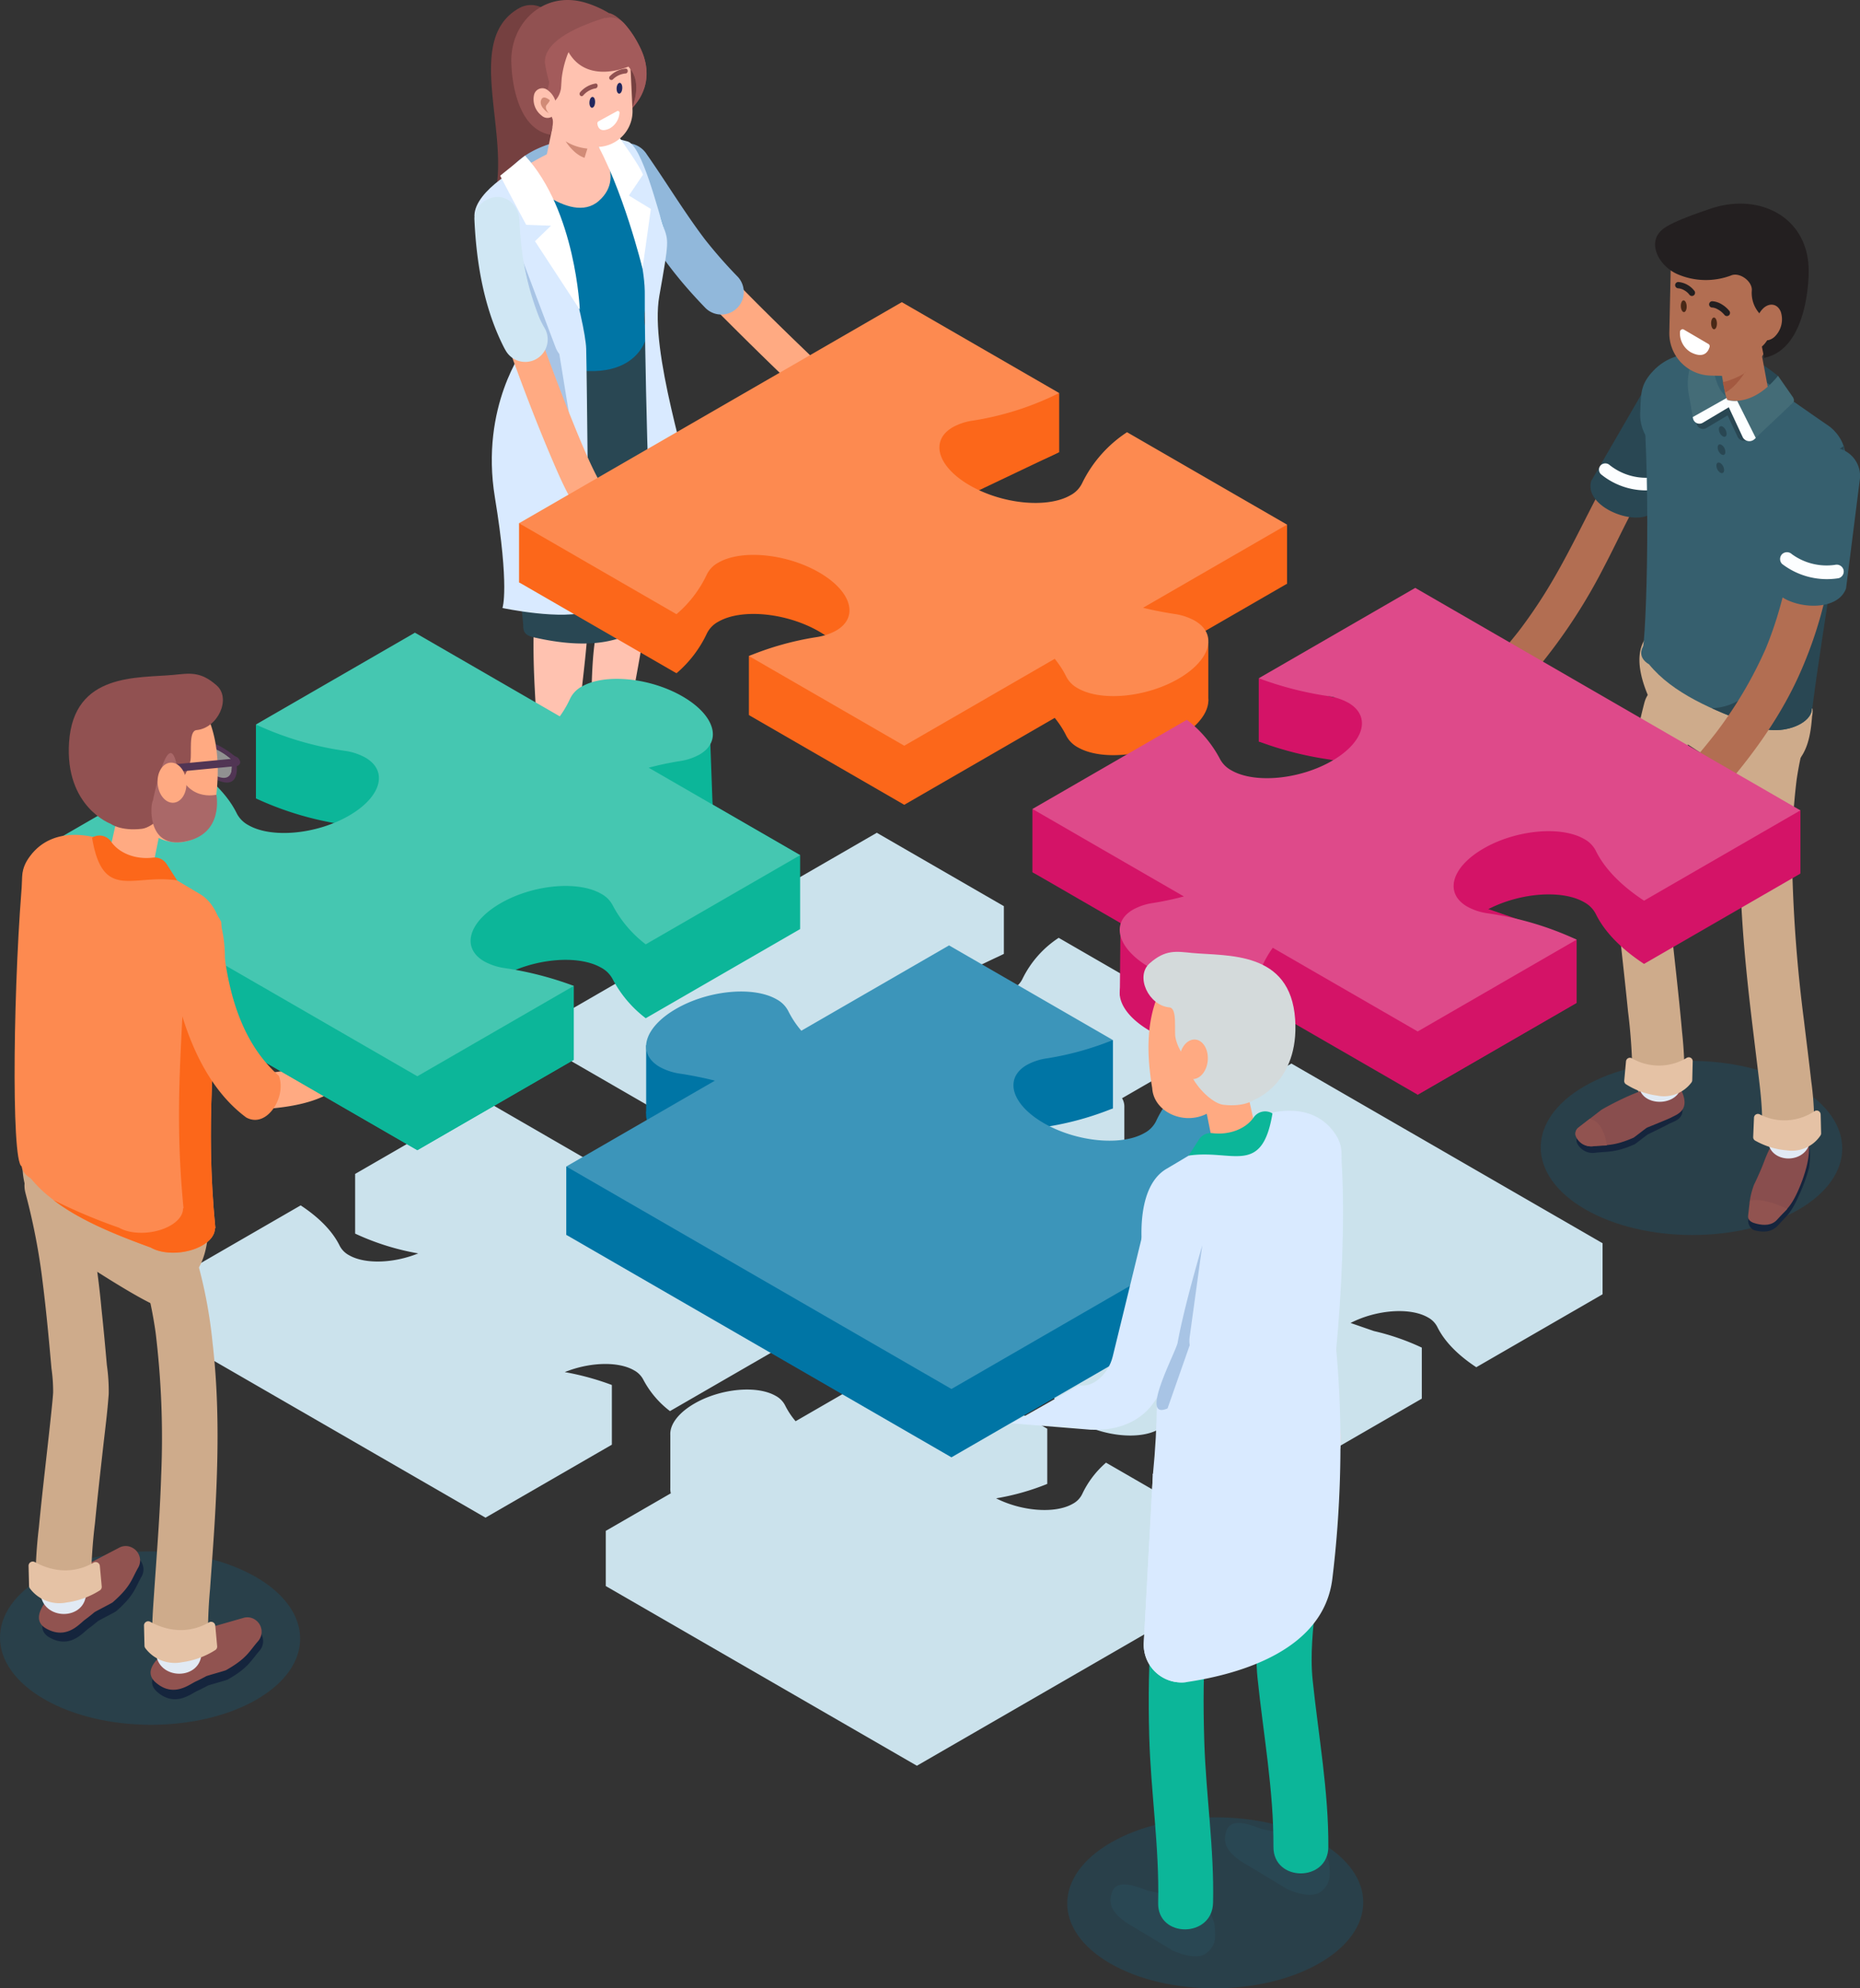 <?xml version="1.0" encoding="UTF-8"?> <svg xmlns="http://www.w3.org/2000/svg" xmlns:xlink="http://www.w3.org/1999/xlink" width="404.205" height="431.927" viewBox="0 0 404.205 431.927"><rect x="0" y="0" width="404.205" height="431.927" fill="#333333" stroke="none"/><defs><clipPath id="clip-path"><rect id="Rectangle_3998" data-name="Rectangle 3998" width="404.205" height="431.927" fill="none"></rect></clipPath><clipPath id="clip-path-2"><rect id="Rectangle_3991" data-name="Rectangle 3991" width="65.525" height="37.83" fill="none"></rect></clipPath><clipPath id="clip-path-3"><rect id="Rectangle_3992" data-name="Rectangle 3992" width="45.066" height="26.048" fill="none"></rect></clipPath><clipPath id="clip-path-4"><rect id="Rectangle_3993" data-name="Rectangle 3993" width="65.231" height="37.661" fill="none"></rect></clipPath><clipPath id="clip-path-5"><rect id="Rectangle_3994" data-name="Rectangle 3994" width="8.402" height="8.492" fill="none"></rect></clipPath><clipPath id="clip-path-6"><rect id="Rectangle_3995" data-name="Rectangle 3995" width="8.19" height="7.928" fill="none"></rect></clipPath><clipPath id="clip-path-7"><rect id="Rectangle_3996" data-name="Rectangle 3996" width="64.329" height="37.14" fill="none"></rect></clipPath></defs><g id="Group_19696" data-name="Group 19696" clip-path="url(#clip-path)"><g id="Group_19695" data-name="Group 19695"><g id="Group_19746" data-name="Group 19746"><g id="Group_19675" data-name="Group 19675" transform="translate(37.899 180.904)"><g id="Group_19674" data-name="Group 19674"><g id="Group_19747" data-name="Group 19747"><path id="Path_20747" data-name="Path 20747" d="M161.421,480.225a58.093,58.093,0,0,0-10.226-2.8c5.286-2.15,11.551-2.4,15.034-.392a4.855,4.855,0,0,1,2.021,2.025,20.734,20.734,0,0,0,5.8,6.841l27.095-15.644V457.291l-15.368-8.872-.389-10.6c1.357-2.459-.435-5.806-4.887-8.377-5.705-3.294-13.618-4.066-17.675-1.724a4.713,4.713,0,0,0-2.032,2.088,18.306,18.306,0,0,1-1.826,3.14l-25.429-14.682-27.907,16.112v12.964a54.274,54.274,0,0,0,13.709,4.3c-5.287,2.15-11.552,2.4-15.036.393A4.858,4.858,0,0,1,102.282,450c-1.592-3.268-4.608-6.24-8.487-8.793l-27.44,15.843v12.964l67.606,39.032,27.462-15.855Z" transform="translate(-66.354 -360.268)" fill="#cbe2ec"></path><path id="Path_20748" data-name="Path 20748" d="M334.005,545.133a4.709,4.709,0,0,1-2.032,2.088c-3.822,2.206-11.067,1.647-16.664-1.181a52.707,52.707,0,0,0,11.113-3.134V530.917l-28.756-16.6-25.93,14.971a16.926,16.926,0,0,1-2.3-3.478,4.859,4.859,0,0,0-2.021-2.025c-4.082-2.356-11.986-1.613-17.656,1.66-3.32,1.917-5.135,4.277-5.251,6.376a3.934,3.934,0,0,0,0,.45v11.539a3.666,3.666,0,0,0,.112,1.136l-14.135,8.16v11.989l67.606,39.033,67.184-38.789V553.347l-26.081-15.058a20.611,20.611,0,0,0-5.188,6.844" transform="translate(-136.738 -401.46)" fill="#cbe2ec"></path><path id="Path_20749" data-name="Path 20749" d="M373.258,366.859,345.8,382.714v11.093a59.446,59.446,0,0,0,12.094,3.117c.32.049.63.11.933.179-.06.036-.118.073-.18.108-5.669,3.273-13.574,4.016-17.655,1.66a4.86,4.86,0,0,1-2.022-2.025,19.3,19.3,0,0,0-4.475-5.7,6.7,6.7,0,0,0,2.457-4.4c0-.088,0-.175,0-.262v-10.1h0a3.582,3.582,0,0,0-.493-1.991l14.307-8.26V355.76l-28.082-16.213a22.385,22.385,0,0,0-7.892,8.963,4.7,4.7,0,0,1-2.032,2.088c-3.679,2.124-10.527,1.679-16.026-.879l12.15-5.784c.643-.29,1.274-.588,1.889-.9V332.671l-27.614-15.943-67.184,38.789v10.366l27.634,15.954a20.7,20.7,0,0,0,5.323-6.963,4.71,4.71,0,0,1,2.032-2.088c4.056-2.342,11.969-1.57,17.674,1.724q.543.314,1.033.642a12.541,12.541,0,0,1-1.542.351,52.7,52.7,0,0,0-11.813,3.3v10.365l27.265,15.742,26.411-15.248a16.566,16.566,0,0,1,2.029,3.137,4.861,4.861,0,0,0,2.022,2.025c2.126,1.227,5.293,1.607,8.639,1.232l-16.6,9.585v11.093l15.456,8.923,0,.2a3.8,3.8,0,0,0-.018,1.956l-.086,9.61c-.322,2.274,1.54,4.994,5.295,7.162,5.7,3.294,13.618,4.066,17.674,1.724a4.707,4.707,0,0,0,2.032-2.088,18.307,18.307,0,0,1,1.827-3.139l25.429,14.681,27.907-16.112V428.568a51.534,51.534,0,0,0-10.412-3.6l-5.07-1.753c5.587-2.879,12.927-3.448,16.809-1.206a4.855,4.855,0,0,1,2.022,2.025c1.592,3.268,4.608,6.239,8.487,8.793l27.442-15.844V405.891Zm-14.844,19.072c.252.049.5.1.74.163l-.03.018Z" transform="translate(-130.515 -316.728)" fill="#cbe2ec"></path></g></g></g><path id="Path_20750" data-name="Path 20750" d="M94.068,404.655c4.549-.295,9.268-.713,13.563-2.345a32.755,32.755,0,0,0,11.257-7.45,90.793,90.793,0,0,0,6.13-6.764,4.167,4.167,0,0,0,1.14-2.752,3.96,3.96,0,0,0-1.14-2.752c-1.44-1.322-4.108-1.667-5.5,0-1.711,2.044-3.458,4.063-5.328,5.964-.785.8-1.592,1.576-2.433,2.317q-.535.471-1.087.922c-.253.206-1.024.768.089-.057-.212.157-.42.318-.634.472a24.923,24.923,0,0,1-2.3,1.483q-.577.328-1.172.623-.263.129-.529.253c-.111.051-.223.1-.334.151-.668.306.785-.319.39-.162a29.439,29.439,0,0,1-5.382,1.56q-.829.158-1.665.282l-.346.05c-.714.107,1.057-.133.331-.044-.3.037-.6.075-.905.109-1.378.155-2.76.264-4.144.354a3.963,3.963,0,0,0-3.892,3.892c.089,2,1.716,4.033,3.892,3.892" transform="translate(-38.669 -163.587)" fill="#ffaa82"></path><path id="Path_20751" data-name="Path 20751" d="M633.543,265.065h0c1.036,1.173-3.415-4.529-2.083-3.717,2.774,1.692,18.349,12.373,21.59,12.428,3.915.065,1.633-3.754,4.547-6.394,2.765-2.5,3.416-6.573,3.686-10.313a4.98,4.98,0,0,0-2.523-5.495c-6.919-5.286-20.529-18.37-30.2-14.186-11.169,4.834.022,22.066,4.979,27.676" transform="translate(-267.495 -101.452)" fill="#ceab8b"></path><g id="Group_19678" data-name="Group 19678" transform="translate(334.821 230.452)" opacity="0.2"><g id="Group_19677" data-name="Group 19677"><g id="Group_19676" data-name="Group 19676" clip-path="url(#clip-path-2)"><path id="Path_20752" data-name="Path 20752" d="M642.209,435.809c-12.754,7.363-33.5,7.326-46.332-.084s-12.9-19.386-.145-26.75,33.5-7.326,46.332.084,12.9,19.386.145,26.75" transform="translate(-586.208 -403.477)" fill="#0075a5"></path></g></g></g><path id="Path_20753" data-name="Path 20753" d="M676.208,444.415a35.87,35.87,0,0,0,2.146-5.9,21.267,21.267,0,0,0,.232-2.9c-.084-1.415.135-2.258-3.036-4.215-5.186-3.2-10.07,14.329-10.07,14.329l-.344,4.263A2.28,2.28,0,0,0,666.28,452l.376.123c2.519.616,4-.009,5.069-1.221,1.836-2.08,2.639-2.326,4.484-6.487" transform="translate(-285.227 -184.83)" fill="#15253d"></path><path id="Path_20754" data-name="Path 20754" d="M676.364,442.63c.11-.254,4.872-10.742.239-12.616-4.082-1.65-6.138,2.393-7.794,6.7-.488,1.27-1.67,3.992-2.146,4.89a17.518,17.518,0,0,0-.912,3.534l.009,3.366c-.108.745.878.087,1.561.513l.582-2.985c1.322.822,2.411,4.553,3.517,3.314,1.9-2.125,3.1-2.458,4.945-6.714" transform="translate(-285.498 -184.243)" fill="#894e4e"></path><path id="Path_20755" data-name="Path 20755" d="M673.607,458.347c-.519.531-1.628,1.674-2.217,2.334-1.106,1.238-2.764,1.284-4.44.872-.819-.2-1.984-.587-1.84-1.8l.361-3.145c1.21-.6,4.758.021,8.136,1.74" transform="translate(-285.218 -195.714)" fill="#915350"></path><path id="Path_20756" data-name="Path 20756" d="M666.03,268.451a83.016,83.016,0,0,0-3.552,19.317,161.074,161.074,0,0,0-.255,20.092c.283,6.622.849,13.229,1.551,19.818.6,5.624,1.31,11.236,1.985,16.852.458,3.811.993,7.656,1.072,11.5.006.312.008.625,0,.937a5.662,5.662,0,1,0,11.324,0,68.986,68.986,0,0,0-.646-8.767c-.493-4.408-1.063-8.807-1.586-13.212a316.554,316.554,0,0,1-2.554-33.434,131.822,131.822,0,0,1,1.009-19.139l-.2,1.505a69.173,69.173,0,0,1,2.771-12.459A5.705,5.705,0,0,0,673,264.5a5.793,5.793,0,0,0-6.965,3.955" transform="translate(-283.902 -113.355)" fill="#ceab8b"></path><path id="Path_20757" data-name="Path 20757" d="M621.151,263.982a152,152,0,0,0-4.14,23.065c-.449,3.762-.822,7.531-1.169,11.3q-.249,2.7-.484,5.409c-.094,1.07-.272,2.163-.267,3.238.006,1.118.152,2.245.262,3.355.19,1.943.4,3.883.613,5.823.544,4.995,1.1,9.988,1.6,14.988a124.362,124.362,0,0,1,.954,13.722,5.662,5.662,0,0,0,11.325,0,93.647,93.647,0,0,0-.547-9.4c-.375-4.237-.824-8.469-1.282-12.7-.405-3.742-.83-7.483-1.214-11.229-.123-1.2-.247-2.4-.333-3.607a21.772,21.772,0,0,1,.157-3.505c.623-7.05,1.245-14.1,2.184-21.121l-.2,1.506a130.777,130.777,0,0,1,3.466-17.839,5.663,5.663,0,1,0-10.919-3.011" transform="translate(-263.773 -111.442)" fill="#ceab8b"></path><path id="Path_20758" data-name="Path 20758" d="M672.523,425.963c2.429,2.064,7.4,1.707,9.234-.973.05,1.463.075,2.925.059,4.386-.064,5.952-9.327,6.1-9.263.123.013-1.178,0-2.357-.03-3.536" transform="translate(-288.402 -182.251)" fill="#e1eaf4"></path><path id="Path_20759" data-name="Path 20759" d="M681.711,423.2l.1,4.1a.842.842,0,0,1-.14.493,7.48,7.48,0,0,1-7.332,3.228,16.748,16.748,0,0,1-6.9-2.143.852.852,0,0,1-.391-.758l.175-4.191a.856.856,0,0,1,1.245-.732,11.7,11.7,0,0,0,11.92-.7.86.86,0,0,1,1.316.7" transform="translate(-286.056 -181.128)" fill="#e5c2a5"></path><path id="Path_20760" data-name="Path 20760" d="M612.414,426.867c.253-.11,2.739-2.1,2.975-2.206.362-.158,3.912-1.915,4.474-2.224,1.184-.649,4.072-1.077,2.6-4.887-2.149-5.576-16.982,3.234-16.982,3.234l-4.965,3.841a1.672,1.672,0,0,0-.585,1.909,3.753,3.753,0,0,0,3.9,2.156c2.849-.339,4.341.018,8.581-1.824" transform="translate(-257.233 -178.267)" fill="#15253d"></path><path id="Path_20761" data-name="Path 20761" d="M612,424.142c.252-.11,2.739-2.1,2.975-2.206.362-.158,4.662-1.875,5.224-2.183,1.184-.65,3.983-1.444,2.514-5.255-2.149-5.576-17.644,3.562-17.644,3.562L600.1,421.9a1.672,1.672,0,0,0-.585,1.909,3.753,3.753,0,0,0,3.9,2.156c2.849-.339,4.341.018,8.581-1.824" transform="translate(-257.053 -176.978)" fill="#894e4e"></path><path id="Path_20762" data-name="Path 20762" d="M606.261,431.3c-.746.058-2.13.079-3.015.184a3.537,3.537,0,0,1-3.731-2.171,1.672,1.672,0,0,1,.584-1.909l2.423-1.875c1.978.443,3.224,2.507,3.738,5.771" transform="translate(-257.053 -182.483)" fill="#915350"></path><path id="Path_20763" data-name="Path 20763" d="M623.577,406.029c2.4,1.862,7.377,1.6,9.246-.755.03,1.3.036,2.6,0,3.9-.143,5.286-9.407,5.3-9.263,0,.029-1.046.031-2.093.017-3.141" transform="translate(-267.404 -173.796)" fill="#e1eaf4"></path><path id="Path_20764" data-name="Path 20764" d="M632.857,402.991l-.1,4.1a.842.842,0,0,1-.164.485,7.48,7.48,0,0,1-7.483,2.861,16.743,16.743,0,0,1-6.78-2.482.851.851,0,0,1-.352-.776l.383-4.176a.855.855,0,0,1,1.279-.669,11.707,11.707,0,0,0,11.94-.111.86.86,0,0,1,1.28.767" transform="translate(-265.008 -172.442)" fill="#e5c2a5"></path><path id="Path_20765" data-name="Path 20765" d="M649.216,260.65c-9.185-3.35-17.934-7.018-23.075-13.322-2.525-1.458-2.205-4.027.71-5.711s7.366-1.868,9.891-.41l23.075,13.322c2.525,1.458,2.205,4.027-.71,5.711s-7.366,1.868-9.891.41" transform="translate(-267.781 -103.016)" fill="#365f6e"></path><path id="Path_20766" data-name="Path 20766" d="M604.671,155.893c-6.157,4-10.08,10.407-13.444,16.762-4.115,7.774-7.8,15.758-12.5,23.209q-2.308,3.657-4.9,7.126c-.227.3-.463.6-.688.906-.016.021.544-.7.262-.34-.132.167-.262.336-.394.5q-.721.912-1.462,1.807-1.525,1.838-3.143,3.6a4.162,4.162,0,0,0,5.885,5.885A120.1,120.1,0,0,0,591.736,189.9c3.628-6.88,6.723-14.164,11.134-20.6q.405-.591.829-1.169c.138-.188.295-.369.422-.564.074-.113-.675.862-.414.536.08-.1.159-.2.239-.3.549-.688,1.125-1.354,1.732-1.992a24.26,24.26,0,0,1,1.854-1.757c.164-.14.332-.276.5-.412.583-.473-.922.691-.218.17q.517-.382,1.057-.731a4.162,4.162,0,0,0-4.2-7.187" transform="translate(-243.24 -66.602)" fill="#b26e52"></path><path id="Path_20767" data-name="Path 20767" d="M616.406,146.892l-11.091,19.136c-1.889,6.179,11.856,10.848,13.862,5.939l9.058-19.3a6.6,6.6,0,0,0-11.829-5.777" transform="translate(-259.505 -61.581)" fill="#294753"></path><path id="Path_20768" data-name="Path 20768" d="M608.771,178.575a15.5,15.5,0,0,0,11.15,3.48,1.415,1.415,0,0,0,1.377-1.377,1.387,1.387,0,0,0-1.377-1.377,12.737,12.737,0,0,1-9.2-2.673,1.418,1.418,0,0,0-1.947,0,1.387,1.387,0,0,0,0,1.947" transform="translate(-260.891 -75.578)" fill="#fcfeff"></path><path id="Path_20769" data-name="Path 20769" d="M624.462,205.987c.979,1.271,2.227-34.362.29-56.907l37.177,17.689c-.187,16.989-2.333,30.4-.3,51.1Z" transform="translate(-267.792 -63.931)" fill="#365f6e"></path><path id="Path_20770" data-name="Path 20770" d="M663.873,147.776l-19.359-6.231,3.522-9.484c5.94.3,9.984,2.477,14.746,6.211Z" transform="translate(-276.391 -56.632)" fill="#294753"></path><path id="Path_20771" data-name="Path 20771" d="M626.625,138.533c-2.546,2.855-2.4,4.737-2.568,8.862a9.218,9.218,0,0,0,6.123,9.058l26.259,9.351c8.737,3.111,16.188-7.585,9.912-14.412a8.787,8.787,0,0,0-1.51-1.31c-4.038-2.759-10.293-7.16-15.2-10.633-7.215-5.1-17.13-7.509-23.012-.914" transform="translate(-267.615 -57.686)" fill="#365f6e"></path><path id="Path_20772" data-name="Path 20772" d="M654.368,151.65a5.743,5.743,0,0,0,2.664.4l4.027,8.04-.252.238a1.633,1.633,0,0,1-2.55-.338Z" transform="translate(-280.616 -65.033)" fill="#294753"></path><path id="Path_20773" data-name="Path 20773" d="M655.16,154.183a4.956,4.956,0,0,1-2.212-.963l-7.518,4.229.055.3a1.42,1.42,0,0,0,2.09.957Z" transform="translate(-276.784 -65.706)" fill="#294753"></path><path id="Path_20774" data-name="Path 20774" d="M655.673,163.809c-.038.553-.444.749-.907.438a1.928,1.928,0,0,1-.77-1.566c.038-.553.444-.749.908-.438a1.928,1.928,0,0,1,.769,1.566" transform="translate(-280.456 -69.512)" fill="#294753"></path><path id="Path_20775" data-name="Path 20775" d="M655.2,170.722c-.038.553-.444.749-.908.438a1.93,1.93,0,0,1-.769-1.566c.038-.553.444-.749.908-.438a1.929,1.929,0,0,1,.769,1.566" transform="translate(-280.252 -72.477)" fill="#294753"></path><path id="Path_20776" data-name="Path 20776" d="M654.723,177.634c-.038.553-.444.749-.908.438a1.929,1.929,0,0,1-.769-1.566c.038-.553.444-.749.908-.438a1.929,1.929,0,0,1,.769,1.566" transform="translate(-280.048 -75.441)" fill="#294753"></path><path id="Path_20777" data-name="Path 20777" d="M652.854,145.7s-4.849-.352-5.176-8.855l-3.2-.673c-.47.323-1.386.021-2.015,2.814a12.871,12.871,0,0,0-.078,5.063l.868,4.893a1.639,1.639,0,0,0,2.434,1.1Z" transform="translate(-275.387 -58.393)" fill="#446c77"></path><path id="Path_20778" data-name="Path 20778" d="M653.788,152.179a4.957,4.957,0,0,1-2.212-.963l-7.518,4.229.055.3a1.42,1.42,0,0,0,2.09.957Z" transform="translate(-276.195 -64.847)" fill="#fcfeff"></path><path id="Path_20779" data-name="Path 20779" d="M654.1,137.31l-3.189-17.056,10.272,4.047,2.59,13.927c.6,2.282-7.121,7.856-9.674-.918" transform="translate(-279.133 -51.569)" fill="#b26e52"></path><path id="Path_20780" data-name="Path 20780" d="M647.372,116.657l-3.272-.071a9.194,9.194,0,0,1-8.964-9.364L635.5,90.58a9.193,9.193,0,0,1,9.364-8.963l3.272.071a9.193,9.193,0,0,1,8.963,9.364l-.363,16.642a9.193,9.193,0,0,1-9.364,8.963" transform="translate(-272.368 -34.999)" fill="#b26e52"></path><path id="Path_20781" data-name="Path 20781" d="M646.27,93.037A15.538,15.538,0,0,1,634.5,92.73c-4.024-1.813-6.584-6.829-3.192-9.652,1.833-1.526,6.574-3.2,10.373-4.5,10.776-3.694,21.685,1.876,21.422,13.931,0,0,.059,16.537-9.678,18.437l-.489-2.446s4.066-3.366-.058-6.721A6.726,6.726,0,0,1,650.74,96.4c.239-2.017-2.588-4.128-4.47-3.366" transform="translate(-270.054 -33.212)" fill="#231f20"></path><path id="Path_20782" data-name="Path 20782" d="M672.136,122.847c-1.419,1.277-3.113.922-3.785-.793a5.268,5.268,0,0,1,1.353-5.417c1.419-1.277,3.113-.922,3.785.793a5.269,5.269,0,0,1-1.353,5.417" transform="translate(-286.495 -49.689)" fill="#b26e52"></path><path id="Path_20783" data-name="Path 20783" d="M640.05,125.307l5.315,3.111a.564.564,0,0,1,.267.631c-.242.877-1.111,2.685-4.04,1.205a4.8,4.8,0,0,1-2.4-4.455.572.572,0,0,1,.862-.492" transform="translate(-274.107 -53.702)" fill="#fff"></path><path id="Path_20784" data-name="Path 20784" d="M652.3,122.027c.012.707-.263,1.285-.613,1.291s-.644-.563-.656-1.27.263-1.285.613-1.291.644.563.656,1.27" transform="translate(-279.184 -51.785)" fill="#492817"></path><path id="Path_20785" data-name="Path 20785" d="M640.786,115.493c.028.707-.234,1.29-.584,1.3s-.657-.548-.684-1.254.234-1.29.584-1.3.656.548.684,1.254" transform="translate(-274.247 -48.99)" fill="#492817"></path><path id="Path_20786" data-name="Path 20786" d="M650.955,115.928l.112.007c.054,0,.139.039-.023-.006.066.018.139.023.207.039a3.4,3.4,0,0,1,.416.123l.115.044c.122.046-.081-.039,0,0s.137.063.2.1c.145.073.285.153.422.239s.256.168.379.259,0,.007,0,0,.072.057.078.062c.063.052.126.105.187.16a5.038,5.038,0,0,1,.6.624.69.69,0,0,0,.973,0,.708.708,0,0,0,0-.974,6.077,6.077,0,0,0-1.563-1.347,4.447,4.447,0,0,0-2.1-.7.693.693,0,0,0-.688.689.7.7,0,0,0,.688.688" transform="translate(-278.857 -49.123)" fill="#231f20"></path><path id="Path_20787" data-name="Path 20787" d="M638.04,108.608l.094.009c.159.013-.11-.02-.018,0,.063.011.126.021.188.034a3.863,3.863,0,0,1,.417.111c.069.022.137.047.2.073a.579.579,0,0,0,.09.036c-.039-.007-.113-.05-.031-.012.131.061.26.125.386.2s.232.141.344.219l.077.055c.052.038.07.1-.008-.007a1.051,1.051,0,0,0,.144.12,4.061,4.061,0,0,1,.3.287c.041.044.082.089.121.135.024.028.047.058.071.086.058.068-.1-.137-.014-.017a.751.751,0,0,0,.411.316.705.705,0,0,0,.531-.07.7.7,0,0,0,.247-.942,4.946,4.946,0,0,0-3.553-2,.691.691,0,0,0-.688.689.706.706,0,0,0,.688.688" transform="translate(-273.319 -45.984)" fill="#231f20"></path><path id="Path_20788" data-name="Path 20788" d="M655.443,143.523c.182.423,5.089-1.6,4.9-2.132,0,0-1.951,3.36-4.383,4.537Z" transform="translate(-281.077 -60.634)" fill="#a35940"></path><path id="Path_20789" data-name="Path 20789" d="M656.551,148.034s5.395,2.282,11.393-5.1l3.288,4.715c.271.707.3.791-.294,1.357l-7.8,7.372a1.882,1.882,0,0,1-2.96-.4Z" transform="translate(-281.553 -61.296)" fill="#446c77"></path><path id="Path_20790" data-name="Path 20790" d="M656.314,151.784a5.743,5.743,0,0,0,2.664.4l4.027,8.04-.253.238a1.633,1.633,0,0,1-2.55-.338Z" transform="translate(-281.451 -65.09)" fill="#fcfeff"></path><path id="Path_20791" data-name="Path 20791" d="M651.311,226.565c3,1.366,6.184,2.592,9.429,3.775,2.525,1.458,6.976,1.273,9.891-.41,1.636-.944,2.454-2.168,2.411-3.318l.1.032c2.261-18.192,6.712-40.109,6.9-57.1l-7.895,5.384c-.713,19.722-3.894,50.871-20.837,51.636" transform="translate(-279.305 -72.707)" fill="#294753"></path><path id="Path_20792" data-name="Path 20792" d="M667.328,187.412c-2.408,8.424-3.631,17.139-6.214,25.518q-1.188,3.855-2.75,7.579l.454-1.077a89.98,89.98,0,0,1-11.828,19.775l.7-.912q-2.555,3.294-5.313,6.422a4.773,4.773,0,0,0-1.32,3.187,4.587,4.587,0,0,0,1.32,3.188c1.7,1.563,4.714,1.893,6.375,0,7.055-8.037,13.43-16.826,17.668-26.694a91.719,91.719,0,0,0,4.243-12.038c.952-3.481,1.716-7.008,2.475-10.535.867-4.028,1.745-8.054,2.878-12.017a4.509,4.509,0,0,0-8.694-2.4" transform="translate(-274.91 -78.965)" fill="#b26e52"></path><path id="Path_20793" data-name="Path 20793" d="M693.333,177.318l-2.976,23.513c-2.426,6.673-17.4,3.481-15.906-2.1l4.844-22.558a8.18,8.18,0,0,1,8.112-5.94h0a6.158,6.158,0,0,1,5.927,7.08" transform="translate(-289.184 -73)" fill="#365f6e"></path><path id="Path_20794" data-name="Path 20794" d="M689.208,212.768a12.8,12.8,0,0,1-9.371-2.325,1.552,1.552,0,0,0-2.125,0,1.513,1.513,0,0,0,0,2.125,16,16,0,0,0,12.295,3.1,1.513,1.513,0,0,0,1.049-1.849,1.542,1.542,0,0,0-1.848-1.049" transform="translate(-290.439 -90.065)" fill="#fcfeff"></path><path id="Path_20795" data-name="Path 20795" d="M12.228,324.716v16.051L95.937,389.1l34-19.631V353.414l-63.613-7.08Z" transform="translate(-5.244 -139.25)" fill="#0cb699"></path><path id="Path_20796" data-name="Path 20796" d="M167.728,318.413c11.944,6.9,31.368,6.86,43.387-.078s12.079-18.154.135-25.05-31.368-6.86-43.386.079-12.08,18.153-.136,25.049" transform="translate(-68.104 -123.563)" fill="#369658"></path><path id="Path_20797" data-name="Path 20797" d="M217.954,320.175l.613-.32a.717.717,0,0,0-.664-1.271l-.613.32a.717.717,0,1,0,.664,1.271" transform="translate(-93.017 -136.585)" fill="#514677"></path><path id="Path_20798" data-name="Path 20798" d="M219.423,316.734v-3.25a.717.717,0,1,0-1.434,0v3.25a.717.717,0,0,0,1.434,0" transform="translate(-93.481 -134.126)" fill="#423a66"></path><path id="Path_20799" data-name="Path 20799" d="M214.147,299.64c.725,3.687,1.526,9.166,1.526,9.166l1.335.256-.211-3.832c.161-.571,1.14.05,1.555.655,2.456,3.581.886,5.828,3.292,7.475,0,0,5.6,2.541,11.227,1.5,0,0,2.65-.984,1.508-2.6-2.246-3.181-10.537-12.028-12.157-14.109l-.441-.14-2.967-4.76c-1.121-.323-3.211,1.343-4.006,2.877a4.039,4.039,0,0,0-.663,3.519" transform="translate(-91.784 -125.736)" fill="#294753"></path><path id="Path_20800" data-name="Path 20800" d="M220.808,292.556l2.493,2.065s6.255,9.793,7.437,11.75c1.373,2.273-6.849,6.187-12.5-7.183-4.122-7.06,2.571-6.632,2.571-6.632" transform="translate(-93.013 -125.456)" fill="#ef9a78"></path><path id="Path_20801" data-name="Path 20801" d="M170.988,298.05l.654.225a.717.717,0,0,0,.466-1.356l-.655-.225a.717.717,0,1,0-.466,1.356" transform="translate(-73.118 -127.216)" fill="#514677"></path><path id="Path_20802" data-name="Path 20802" d="M172.9,296.587l2.361-2.234a.717.717,0,1,0-.986-1.041l-2.361,2.234a.717.717,0,0,0,.986,1.041" transform="translate(-73.627 -125.698)" fill="#423a66"></path><path id="Path_20803" data-name="Path 20803" d="M176.359,282.557c-2.178,3.061-5.608,7.409-5.608,7.409l.732,1.146,2.638-2.788c.525-.276.748.862.593,1.579-.912,4.245-3.623,4.65-3.165,7.53,0,0,2,5.812,6.631,9.182,0,0,2.537,1.248,2.927-.693C181.874,302.1,182.6,290,183,287.394l-.2-.416,1.418-5.427c-.536-1.036-3.183-1.408-4.843-.932a4.039,4.039,0,0,0-3.012,1.939" transform="translate(-73.224 -120.251)" fill="#294753"></path><path id="Path_20804" data-name="Path 20804" d="M189.292,281.636l.214,3.23s-2.812,11.275-3.421,13.479c-.706,2.559-9.2-.721-3.378-14.018,2.294-7.846,6.584-2.692,6.584-2.692" transform="translate(-77.482 -120.063)" fill="#ffaa82"></path><path id="Path_20805" data-name="Path 20805" d="M287.738,118.294c-6.07-5.809-12.09-11.683-17.933-17.72-1.736-1.793-3.466-3.6-5.1-5.49a3.68,3.68,0,0,0-5.178,0,3.754,3.754,0,0,0,0,5.178c3.254,3.777,6.825,7.295,10.35,10.816q5.206,5.2,10.5,10.3,1.085,1.048,2.174,2.093a3.661,3.661,0,1,0,5.178-5.178" transform="translate(-110.852 -40.319)" fill="#ffaa82"></path><path id="Path_20806" data-name="Path 20806" d="M230.84,61.879c5.234,7.479,9.9,15.376,15.745,22.412,1.691,2.038,3.476,3.995,5.31,5.9a4.881,4.881,0,1,0,6.9-6.9,103.314,103.314,0,0,1-7.162-8.213l.763.988c-4.724-6.116-8.7-12.788-13.13-19.116a5.24,5.24,0,0,0-2.917-2.244,4.989,4.989,0,0,0-3.762.492c-2.074,1.337-3.317,4.441-1.751,6.679" transform="translate(-98.69 -23.39)" fill="#91b8db"></path><g id="Group_19681" data-name="Group 19681" transform="translate(106.133 165.377)" opacity="0.4" style="mix-blend-mode: multiply;isolation: isolate"><g id="Group_19680" data-name="Group 19680"><g id="Group_19679" data-name="Group 19679" clip-path="url(#clip-path-3)"><path id="Path_20807" data-name="Path 20807" d="M192.59,312.179c8.894,4.854,23.16,4.487,31.865-.821s8.551-13.546-.342-18.4-23.16-4.486-31.864.822-8.553,13.546.341,18.4" transform="translate(-185.819 -289.544)" fill="#a8c4e5"></path></g></g></g><path id="Path_20808" data-name="Path 20808" d="M222.831,309.232l.546-.3a.647.647,0,0,0-.627-1.132l-.546.3a.647.647,0,1,0,.627,1.131" transform="translate(-95.146 -131.96)" fill="#1e3980"></path><path id="Path_20809" data-name="Path 20809" d="M224.075,306.109l-.07-2.931a.647.647,0,0,0-1.293.031l.07,2.931a.647.647,0,1,0,1.293-.031" transform="translate(-95.507 -129.743)" fill="#1e3980"></path><path id="Path_20810" data-name="Path 20810" d="M219.021,290.746c.734,3.309,1.574,8.232,1.574,8.232l1.21.2-.273-3.452c.133-.518,1.029.021,1.416.557,2.292,3.176.925,5.236,3.131,6.67a19.251,19.251,0,0,0,10.157,1.106s2.369-.945,1.3-2.379c-2.1-2.82-9.762-10.619-11.268-12.461l-.4-.117-2.779-4.229c-1.017-.267-2.866,1.281-3.55,2.681a3.644,3.644,0,0,0-.521,3.188" transform="translate(-93.868 -122.152)" fill="#1e3980"></path><path id="Path_20811" data-name="Path 20811" d="M224.836,284.225l2.293,1.808s5.852,8.7,6.961,10.435c1.287,2.02-6.042,5.728-11.429-6.207-3.869-6.277,2.176-6.036,2.176-6.036" transform="translate(-94.93 -121.885)" fill="#ffc2b0"></path><path id="Path_20812" data-name="Path 20812" d="M240.178,155.562c.924,23.8-9.149,67.98-9.735,72.03-.386,2.667.3,3.093-2.124,2.489-2.832-.705-4.016-3.374-3.629-6.049.515-3.558-.545-19.6,1.39-28.174,2.383-10.563,2.784-15.146,2.806-25.971.018-8.872-.2-17.743-.543-26.608a4.987,4.987,0,1,1,9.971-.239Z" transform="translate(-96.324 -59.253)" fill="#ffc2b0"></path><path id="Path_20813" data-name="Path 20813" d="M216.184,157.165c-.724,21.866-1.311,23.633-1.526,45.513-.053,5.306-3.734,31.054-3.61,36.359.063,2.694.9,4.693-1.791,4.757s-4.919-5.184-4.984-7.888c-.539-22.482-3.188-30.415,1.178-57.668,1.1-6.862.532-13.888.762-20.834a5.1,5.1,0,0,1,4.866-5.1,5.032,5.032,0,0,1,5.105,4.866" transform="translate(-87.047 -65.311)" fill="#ffc2b0"></path><path id="Path_20814" data-name="Path 20814" d="M224.557,135.283l4.2,48.351a3.554,3.554,0,0,1-.5,1.887c-2.15,3.649-5.984,15.958-28.658,11.211-2.613-.547-3.6-.788-3.541-3.055L192.049,152.5l13.429-.5Z" transform="translate(-82.357 -58.014)" fill="#294753"></path><path id="Path_20815" data-name="Path 20815" d="M206.348,318.624l.546-.3a.647.647,0,0,0-.626-1.131l-.547.3a.647.647,0,0,0,.627,1.132" transform="translate(-88.078 -135.988)" fill="#1e3980"></path><path id="Path_20816" data-name="Path 20816" d="M207.592,315.5l-.07-2.931a.647.647,0,0,0-1.293.031l.07,2.931a.647.647,0,1,0,1.293-.031" transform="translate(-88.438 -133.77)" fill="#1e3980"></path><path id="Path_20817" data-name="Path 20817" d="M202.539,300.138c.734,3.309,1.574,8.232,1.574,8.232l1.21.2-.273-3.452c.133-.518,1.029.021,1.416.557,2.292,3.176.925,5.236,3.131,6.67a19.251,19.251,0,0,0,10.157,1.106s2.369-.945,1.3-2.379c-2.1-2.82-9.762-10.619-11.268-12.461l-.4-.116-2.779-4.229c-1.017-.267-2.866,1.281-3.55,2.681a3.644,3.644,0,0,0-.521,3.188" transform="translate(-86.799 -126.18)" fill="#1e3980"></path><path id="Path_20818" data-name="Path 20818" d="M208.353,293.617l2.293,1.808s5.852,8.7,6.961,10.435c1.287,2.02-6.042,5.728-11.429-6.207-3.869-6.277,2.176-6.036,2.176-6.036" transform="translate(-87.861 -125.913)" fill="#ffc2b0"></path><path id="Path_20819" data-name="Path 20819" d="M192.989,2.564c-11.809,6.583-2.541,25.647-5.09,39.6L204.019,29.64,204.3,5.328l-6.626-2.941a5.253,5.253,0,0,0-4.682.176" transform="translate(-80.118 -0.824)" fill="#754040"></path><path id="Path_20820" data-name="Path 20820" d="M234.242,31.3s5.181-3.954,4.219-9.128-7.373-9.8-7.373-9.8Z" transform="translate(-99.099 -5.305)" fill="#754040"></path><path id="Path_20821" data-name="Path 20821" d="M197.072,59.953c3.466-3.6,9.737-5.116,14.561-5.174a1.235,1.235,0,0,0-.059-2.467c-5.482.065-12.369,1.863-16.289,5.938a1.235,1.235,0,0,0,1.787,1.7" transform="translate(-83.597 -22.433)" fill="#91b8db"></path><path id="Path_20822" data-name="Path 20822" d="M197.979,142.192c1.333,13.845,10.238,15.031,19.068,9.647s12.683-10.841,11.435-26c0,0-3.5-16.821-12.333-11.437s-19.718,11.714-18.17,27.79" transform="translate(-84.837 -48.604)" fill="#294753"></path><path id="Path_20823" data-name="Path 20823" d="M218.764,67.461s6.152,9.175,5.609,14.812c-.345,3.587-2.828,7.67-3.177,8.824-2.86,9.445-.641,8.185-.911,10.786,0,0-2.29,13.019-24.494,5.122L185.9,80.079Z" transform="translate(-79.721 -28.93)" fill="#0075a5"></path><path id="Path_20824" data-name="Path 20824" d="M187.209,79.842a2.926,2.926,0,0,1-1.053-1.8c-.676-4.826-3.389-6.961,1.678-15.372.814-1.351,12.189-7.6,20.809-9.369a9.229,9.229,0,0,1,10.169,5.25,48.3,48.3,0,0,1,2.112,6.769c.625,8.878-3.591-2.7-4.1,2.225.018-.119.046-.24.06-.359,0,0-.874,8.316-1.534,14.753-.407,4.016-.695,6.921-.719,7.329,0,.018,0,.045,0,.05l-14.73,12.2-8.243-14.077Z" transform="translate(-79.259 -22.779)" fill="#0075a5"></path><path id="Path_20825" data-name="Path 20825" d="M213.228,53.241s7.691,7.57,1.314,13.219S196.786,60.1,196.786,60.1c5.732-3.783,11.267-6.39,16.442-6.857" transform="translate(-84.389 -22.832)" fill="#ffc2b0"></path><path id="Path_20826" data-name="Path 20826" d="M180.51,73.672l10.828,28.742s-9.63,12.666-6.386,32.418,1.648,24.053,1.648,24.053,13.255,2.811,18.836.621c0,0-.478-51.253-.637-56.922s-6.748-31.115-13.49-40.069c0,0-10.742,5.479-10.8,11.158" transform="translate(-77.409 -26.808)" fill="#d9eaff"></path><path id="Path_20827" data-name="Path 20827" d="M230.06,55.962s8.246,19.745,8.024,30.636c-.119,5.841.844,57,2.089,61.4,0,0,8.882-10.722,8.257-17.174s-9.351-31.966-7.189-44.157,2.018-11.888.881-15.12-4.636-17.6-7.777-18.459-5.809-1.426-5.9-.356,1.616,3.23,1.616,3.23" transform="translate(-97.963 -22.362)" fill="#d9eaff"></path><path id="Path_20828" data-name="Path 20828" d="M231.478,52.378s4.493,6.191,5.072,7.994L233.492,64.9l4.774,2.906L236.454,80.76s-4.321-17.707-10.666-28.493Z" transform="translate(-96.826 -22.414)" fill="#fff"></path><path id="Path_20829" data-name="Path 20829" d="M216.447,48.976l2.569-13.22-8.838,2.708-2.14,10.3c-.878,3.083,6.3,6.969,8.409.21" transform="translate(-89.182 -15.333)" fill="#ffc2b0"></path><path id="Path_20830" data-name="Path 20830" d="M216.356,33.862l2.759-.133a7.758,7.758,0,0,0,7.356-8.1L225.8,11.6a7.758,7.758,0,0,0-8.1-7.355l-2.759.132a7.758,7.758,0,0,0-7.355,8.1l.673,14.031a7.758,7.758,0,0,0,8.1,7.355" transform="translate(-89.017 -1.817)" fill="#ffc2b0"></path><path id="Path_20831" data-name="Path 20831" d="M207.758,10.3c3.36-3.833,3.39-.85,6.482-2.342,3.354-1.619,7.221-.168,4.636-2.85A22.48,22.48,0,0,0,210.5.542c-9.239-2.657-16.554,4.868-15.925,13.6,0,0,.2,13.725,8.456,15.114,0,0,.878-2.493.419-3.55-.474-1.093-.614-2.964,1.447-5.655,1.284-1.676-.876-5.492,2.86-9.754" transform="translate(-83.425 0)" fill="#915151"></path><path id="Path_20832" data-name="Path 20832" d="M219.942,55.326a11.028,11.028,0,0,1-4.719-1.576s1.716,2.821,4.1,3.578Z" transform="translate(-92.295 -23.05)" fill="#d18b77"></path><path id="Path_20833" data-name="Path 20833" d="M231.538,42.254l-4.012,2.2a.5.5,0,0,0-.251.476c.076.683.49,2.1,2.676,1.073a4.22,4.22,0,0,0,2.134-3.339.371.371,0,0,0-.547-.41" transform="translate(-97.462 -18.098)" fill="#fff"></path><path id="Path_20834" data-name="Path 20834" d="M224.914,36.878c-.361.025-.626.556-.641,1.221a1.828,1.828,0,0,0,.13.765c.109.243.271.367.458.352l.039-.006c.332-.065.587-.575.6-1.215.015-.666-.238-1.146-.588-1.117" transform="translate(-96.176 -15.814)" fill="#21275e"></path><path id="Path_20835" data-name="Path 20835" d="M235.251,31.515c-.188.017-.356.169-.476.431a2.05,2.05,0,0,0-.166.79c-.015.666.238,1.146.588,1.116l.04-.006c.331-.065.587-.575.6-1.215.015-.667-.238-1.146-.588-1.117" transform="translate(-100.609 -13.514)" fill="#21275e"></path><path id="Path_20836" data-name="Path 20836" d="M223.957,32.829a4.574,4.574,0,0,0-2.634,1.5c-.441.529-1.106-.16-.665-.689a5.618,5.618,0,0,1,3.324-1.87c.622-.067.6.99-.024,1.057" transform="translate(-94.564 -13.624)" fill="#915151"></path><path id="Path_20837" data-name="Path 20837" d="M235.335,27.15a4.429,4.429,0,0,0-2.719,1.261.48.48,0,1,1-.666-.689,5.464,5.464,0,0,1,3.409-1.628c.617-.015.6,1.042-.024,1.057" transform="translate(-99.399 -11.189)" fill="#915151"></path><path id="Path_20838" data-name="Path 20838" d="M190.294,63.56s4.419,8.436,5.664,10.665l5.391.194-3.484,3.368,9.742,14.885s-.845-21.483-11.9-33.471Z" transform="translate(-81.605 -25.388)" fill="#fff"></path><path id="Path_20839" data-name="Path 20839" d="M213.745,13.187s20.531-2.267,15.348,12.3c0,0,5.76-5.058,1.526-13.31-3.4-6.619-6.494-7.165-6.494-7.165l-5.171,3.1Z" transform="translate(-91.661 -2.148)" fill="#915151"></path><path id="Path_20840" data-name="Path 20840" d="M228.264,14.562c4.5,1.249,8.358,4.32,5.761,11.619,0,0,5.76-5.058,1.526-13.31a21.657,21.657,0,0,0-3.362-4.983,4.027,4.027,0,1,0-3.924,6.674" transform="translate(-96.594 -2.845)" fill="#a35b5b"></path><path id="Path_20841" data-name="Path 20841" d="M198.865,99.044s2.822,13.379,5.392,21.1c.651,1.955.676,19.076,4.911,13.613l-2.335-14.372a5.948,5.948,0,0,1-.849-1.523Z" transform="translate(-85.28 -42.474)" fill="#a8c4e5"></path><path id="Path_20842" data-name="Path 20842" d="M208.193,20.577a31,31,0,0,1-.889-4.05c-.348-5.479,9.782-8.773,13.271-9.854l-1.392,1.281-.18,4.3a11.369,11.369,0,0,1,6.468,5.066s-8.95,4.018-13.047-3.151a21.928,21.928,0,0,0-1.6,7.013,4.9,4.9,0,0,1-2.634,4.56l-.928-2.159a5.978,5.978,0,0,0,.935-3.011" transform="translate(-88.88 -2.862)" fill="#a35b5b"></path><path id="Path_20843" data-name="Path 20843" d="M204.756,39.526a1.852,1.852,0,0,0,3.091-1.049,4.446,4.446,0,0,0-1.683-4.4,1.853,1.853,0,0,0-3.091,1.049,4.447,4.447,0,0,0,1.683,4.4" transform="translate(-87.041 -14.409)" fill="#ffc2b0"></path><path id="Path_20844" data-name="Path 20844" d="M207.709,37.674s-1.549-1.385-1.937.091S207.5,40.52,207.5,40.52s-1.1-1.138-.452-1.859.657-.988.657-.988" transform="translate(-88.222 -15.903)" fill="#d18b77"></path><path id="Path_20845" data-name="Path 20845" d="M194.909,132.9c2.8,7.7,5.756,15.353,9,22.875.976,2.264,1.976,4.525,3.137,6.7a3.692,3.692,0,0,0,5.009,1.313,3.741,3.741,0,0,0,1.313-5.009c-1.006-1.887-1.888-3.841-2.746-5.8q-.364-.832-.72-1.668c-.118-.276-.533-1.27-.029-.064-.155-.372-.312-.744-.467-1.115q-.761-1.829-1.5-3.668-2.567-6.389-4.956-12.848-.5-1.33-.983-2.663a3.74,3.74,0,0,0-4.5-2.557c-1.764.571-3.258,2.577-2.557,4.5" transform="translate(-83.508 -54.993)" fill="#ffaa82"></path><path id="Path_20846" data-name="Path 20846" d="M195.76,103.4a22.779,22.779,0,0,1-1.522-3.116q.246.583.492,1.166a60.92,60.92,0,0,1-3.98-15.409q.087.649.174,1.3c-.333-2.5-.548-5.017-.662-7.539-.115-2.547-2.162-5-4.881-4.882-2.546.114-5.005,2.149-4.882,4.882.419,9.27,2,18.839,6.138,27.236.215.437.435.878.692,1.293a4.882,4.882,0,1,0,8.43-4.927" transform="translate(-77.403 -32.127)" fill="#d0e7f4"></path><path id="Path_20847" data-name="Path 20847" d="M284.936,228.066V240.9l99.844-3.014V225.057l-25.873-9.173,42.976-3.52V199.529Z" transform="translate(-122.191 -85.565)" fill="#fc671a"></path><path id="Path_20848" data-name="Path 20848" d="M197.483,190.6V177.763l117.378-28.288v12.835l-83.13,39.57Z" transform="translate(-84.688 -64.1)" fill="#fc671a"></path><path id="Path_20849" data-name="Path 20849" d="M344.33,206.578a12.956,12.956,0,0,0-4.493-1.468q-3.46-.532-6.747-1.33l31.289-18.065-34.771-20.075a27.705,27.705,0,0,0-9.771,11.1,5.832,5.832,0,0,1-2.516,2.585c-5.022,2.9-14.82,1.944-21.884-2.134s-8.719-9.735-3.7-12.634a12.66,12.66,0,0,1,4.327-1.43,64.025,64.025,0,0,0,18.792-6l-34.191-19.74-83.187,48.028L231.7,205.167a25.629,25.629,0,0,0,6.591-8.622,5.825,5.825,0,0,1,2.515-2.585c5.022-2.9,14.82-1.944,21.884,2.134s8.719,9.735,3.7,12.635a12.657,12.657,0,0,1-4.327,1.429,65.256,65.256,0,0,0-14.626,4.092l33.76,19.492,32.7-18.88a20.568,20.568,0,0,1,2.513,3.885,6.009,6.009,0,0,0,2.5,2.507c5.054,2.918,14.841,2,21.861-2.055s8.614-9.7,3.56-12.622" transform="translate(-84.688 -58.915)" fill="#fc671a"></path><path id="Path_20850" data-name="Path 20850" d="M344.33,184.107a12.955,12.955,0,0,0-4.493-1.468q-3.46-.532-6.747-1.33l31.289-18.065-34.771-20.075a27.709,27.709,0,0,0-9.771,11.1,5.832,5.832,0,0,1-2.516,2.585c-5.022,2.9-14.82,1.944-21.884-2.134s-8.719-9.735-3.7-12.634a12.66,12.66,0,0,1,4.327-1.43,64.025,64.025,0,0,0,18.792-6l-34.191-19.74-83.187,48.028L231.7,182.7a25.63,25.63,0,0,0,6.591-8.622,5.825,5.825,0,0,1,2.515-2.585c5.022-2.9,14.82-1.944,21.884,2.134s8.719,9.735,3.7,12.635a12.657,12.657,0,0,1-4.327,1.429,65.257,65.257,0,0,0-14.626,4.092l33.76,19.492,32.7-18.88a20.555,20.555,0,0,1,2.513,3.886,6.011,6.011,0,0,0,2.5,2.507c5.054,2.918,14.841,2,21.861-2.055s8.614-9.7,3.56-12.622" transform="translate(-84.688 -49.279)" fill="#fd8a50"></path><path id="Path_20851" data-name="Path 20851" d="M97.375,291.607V275.556l98.753,4.263.482,13.13,19.029,10.986v16.051l-86.524-22.216Z" transform="translate(-41.758 -118.168)" fill="#0cb699"></path><path id="Path_20852" data-name="Path 20852" d="M135.894,325.453a6.011,6.011,0,0,1,2.5,2.507,25.67,25.67,0,0,0,7.179,8.471l33.549-19.37-32.906-19a66.966,66.966,0,0,1,6.713-1.426,12.659,12.659,0,0,0,4.327-1.43c5.022-2.9,3.367-8.556-3.7-12.634s-16.862-5.034-21.884-2.134a5.833,5.833,0,0,0-2.515,2.585,22.638,22.638,0,0,1-2.261,3.887L95.415,268.731l-34.554,19.95a68.981,68.981,0,0,0,19.284,5.711,12.955,12.955,0,0,1,4.493,1.468c5.054,2.918,3.46,8.569-3.559,12.622s-16.808,4.973-21.861,2.055a6.012,6.012,0,0,1-2.5-2.507c-1.971-4.047-5.705-7.726-10.509-10.888L12.228,316.759l83.709,48.33,34-19.631a73.613,73.613,0,0,0-14.975-3.859,12.943,12.943,0,0,1-4.493-1.468c-5.054-2.918-3.46-8.569,3.56-12.622s16.807-4.973,21.861-2.055" transform="translate(-5.244 -115.241)" fill="#0cb699"></path><path id="Path_20853" data-name="Path 20853" d="M135.894,297.35a6.011,6.011,0,0,1,2.5,2.507,25.671,25.671,0,0,0,7.179,8.471l33.549-19.37-32.906-19a66.966,66.966,0,0,1,6.713-1.426,12.66,12.66,0,0,0,4.327-1.43c5.022-2.9,3.367-8.556-3.7-12.634s-16.862-5.034-21.884-2.134a5.833,5.833,0,0,0-2.515,2.585,22.637,22.637,0,0,1-2.261,3.887L95.415,240.628l-34.554,19.95a68.979,68.979,0,0,0,19.284,5.711,12.955,12.955,0,0,1,4.493,1.468c5.054,2.918,3.46,8.569-3.559,12.622s-16.808,4.973-21.861,2.055a6.011,6.011,0,0,1-2.5-2.507c-1.971-4.047-5.705-7.726-10.509-10.888L12.228,288.656l83.709,48.33,34-19.632a73.609,73.609,0,0,0-14.975-3.859,12.943,12.943,0,0,1-4.493-1.468c-5.054-2.918-3.46-8.569,3.56-12.622s16.807-4.973,21.861-2.055" transform="translate(-5.244 -103.19)" fill="#45c7b1"></path><path id="Path_20854" data-name="Path 20854" d="M232.815,396.67v14.845l12.069,8.019-29.432,3.492v14.845l166.9.3V423.326l-71.21,2.251-4.95-11.523,28.056-3.656V395.554L282.2,402.731Z" transform="translate(-92.394 -169.628)" fill="#0075a5"></path><path id="Path_20855" data-name="Path 20855" d="M350.056,415.238a25.519,25.519,0,0,0-6.423,8.474,5.833,5.833,0,0,1-2.516,2.585c-5.022,2.9-14.82,1.944-21.884-2.134s-8.719-9.736-3.7-12.635a12.66,12.66,0,0,1,4.327-1.43,65.337,65.337,0,0,0,14.381-3.989l-35.606-20.557-32.105,18.537a20.892,20.892,0,0,1-2.853-4.307,6.02,6.02,0,0,0-2.5-2.507c-5.054-2.918-14.841-2-21.861,2.056s-8.614,9.7-3.56,12.621a12.948,12.948,0,0,0,4.493,1.469c2.571.395,5.078.9,7.5,1.514l-32.3,18.646,83.709,48.33,83.187-48.028Z" transform="translate(-92.394 -165.338)" fill="#0075a5"></path><path id="Path_20856" data-name="Path 20856" d="M350.056,389.248a25.518,25.518,0,0,0-6.423,8.474,5.833,5.833,0,0,1-2.516,2.585c-5.022,2.9-14.82,1.944-21.884-2.134s-8.719-9.736-3.7-12.635a12.66,12.66,0,0,1,4.327-1.43,65.335,65.335,0,0,0,14.381-3.989l-35.606-20.557L266.533,378.1a20.892,20.892,0,0,1-2.853-4.307,6.017,6.017,0,0,0-2.5-2.507c-5.054-2.918-14.841-2-21.861,2.056s-8.614,9.7-3.56,12.621a12.949,12.949,0,0,0,4.493,1.469c2.571.395,5.078.9,7.5,1.514l-32.3,18.646,83.709,48.33,83.187-48.028Z" transform="translate(-92.394 -154.193)" fill="#3c95ba"></path><path id="Path_20857" data-name="Path 20857" d="M478.924,271.695V257.96l70.875,18.07,46.838,10.628v13.735l-74.444-17.937Z" transform="translate(-205.38 -110.622)" fill="#d41367"></path><path id="Path_20858" data-name="Path 20858" d="M392.812,321.411V307.676l64.275,9.713,53.989,18.667v13.735l-34.554,19.95-26.574-32.932-38.139,11.412.157-17.538Z" transform="translate(-168.452 -131.942)" fill="#d41367"></path><path id="Path_20859" data-name="Path 20859" d="M512.719,302.188a6.016,6.016,0,0,1,2.5,2.507c1.971,4.047,5.7,7.726,10.508,10.888l33.978-19.617L476,247.636l-34,19.632a73.648,73.648,0,0,0,14.975,3.859,12.956,12.956,0,0,1,4.493,1.468c5.054,2.918,3.46,8.569-3.559,12.622s-16.807,4.973-21.861,2.055a6.011,6.011,0,0,1-2.5-2.507,25.668,25.668,0,0,0-7.178-8.47l-33.55,19.369,32.906,19a66.982,66.982,0,0,1-6.713,1.426,12.659,12.659,0,0,0-4.327,1.43c-5.022,2.9-3.367,8.556,3.7,12.635s16.862,5.034,21.884,2.134a5.829,5.829,0,0,0,2.516-2.585,22.635,22.635,0,0,1,2.261-3.887l31.487,18.178,34.554-19.95a69,69,0,0,0-19.284-5.711,12.943,12.943,0,0,1-4.493-1.468c-5.054-2.918-3.46-8.569,3.56-12.622s16.807-4.973,21.861-2.055" transform="translate(-168.452 -106.195)" fill="#d41367"></path><path id="Path_20860" data-name="Path 20860" d="M512.719,278.14a6.016,6.016,0,0,1,2.5,2.507c1.971,4.047,5.7,7.726,10.508,10.888l33.978-19.617L476,223.588,442,243.22a73.647,73.647,0,0,0,14.975,3.859,12.955,12.955,0,0,1,4.493,1.468c5.054,2.918,3.46,8.569-3.559,12.622s-16.807,4.973-21.861,2.055a6.011,6.011,0,0,1-2.5-2.507,25.667,25.667,0,0,0-7.178-8.47l-33.55,19.369,32.906,19a66.974,66.974,0,0,1-6.713,1.426,12.659,12.659,0,0,0-4.327,1.43c-5.022,2.9-3.367,8.556,3.7,12.635s16.862,5.034,21.884,2.134a5.829,5.829,0,0,0,2.516-2.585,22.634,22.634,0,0,1,2.261-3.887l31.487,18.178L511.076,300a69.006,69.006,0,0,0-19.284-5.711,12.943,12.943,0,0,1-4.493-1.468c-5.054-2.918-3.46-8.569,3.56-12.622s16.807-4.973,21.861-2.055" transform="translate(-168.452 -95.882)" fill="#de4a8a"></path><g id="Group_19684" data-name="Group 19684" transform="translate(0 337.015)" opacity="0.2"><g id="Group_19683" data-name="Group 19683"><g id="Group_19682" data-name="Group 19682" clip-path="url(#clip-path-4)"><path id="Path_20861" data-name="Path 20861" d="M55.75,622.235c-12.7,7.331-33.348,7.293-46.125-.083s-12.841-19.3-.145-26.63,33.348-7.294,46.125.083,12.841,19.3.145,26.63" transform="translate(0 -590.049)" fill="#0075a5"></path></g></g></g><path id="Path_20862" data-name="Path 20862" d="M32.129,603.637c-.238.207-3.771,1.981-3.994,2.175-.34.3-1.356,1.114-1.968,1.556-1.29.931-4.019,4.47-8.468,1.978-6.511-3.646,9.028-14.024,9.028-14.024l6.874-3.583a2.988,2.988,0,0,1,2.719,0,3.129,3.129,0,0,1,1.38,4.312c-1.5,2.6-1.584,4.11-5.57,7.587" transform="translate(-6.906 -253.618)" fill="#15253d"></path><path id="Path_20863" data-name="Path 20863" d="M30.844,600.229c-.238.207-3.771,1.981-3.994,2.175-.34.3-1.356,1.114-1.968,1.556-1.29.931-4.019,4.47-8.468,1.978-6.511-3.646,9.028-14.024,9.028-14.024l6.874-3.583a2.988,2.988,0,0,1,2.719,0,3.129,3.129,0,0,1,1.38,4.312c-1.5,2.6-1.584,4.11-5.57,7.587" transform="translate(-6.355 -252.157)" fill="#915350"></path><g id="Group_19687" data-name="Group 19687" transform="translate(30.281 155.686)" opacity="0.46"><g id="Group_19686" data-name="Group 19686"><g id="Group_19685" data-name="Group 19685" clip-path="url(#clip-path-5)"><path id="Path_20864" data-name="Path 20864" d="M61.363,276.8l.054,1.471s.193,4.435-4.171,2.141-4.229-7.825-4.229-7.825,3.318-.39,8.346,4.212" transform="translate(-53.017 -272.576)" fill="#fff"></path></g></g></g><path id="Path_20865" data-name="Path 20865" d="M56.584,279.645c5.692,2.959,5.491-2.215,5.491-2.215l.046.022-.169-1.76c-6.35-5.456-10.387-5.195-10.387-5.195a9.561,9.561,0,0,0,5.019,9.148M52.608,271.9s3.238-.171,8.1,4.06l.04,1.274s.15,3.843-4.086,1.642a7.925,7.925,0,0,1-4.055-6.976" transform="translate(-22.103 -115.998)" fill="#513554"></path><path id="Path_20866" data-name="Path 20866" d="M71.034,281.774,67.65,280.23l-.183-1.916,3.384,1.544Z" transform="translate(-28.932 -119.351)" fill="#513554"></path><path id="Path_20867" data-name="Path 20867" d="M51.113,271.709l-.6-.274a1.348,1.348,0,0,1-.664-1.018c-.04-.414.193-.627.52-.478l.6.274a1.348,1.348,0,0,1,.664,1.018c.039.414-.193.627-.52.478" transform="translate(-21.376 -115.739)" fill="#513554"></path><path id="Path_20868" data-name="Path 20868" d="M89.43,289.192l-.6-.274a1.348,1.348,0,0,1-.664-1.018c-.04-.414.193-.627.52-.478l.6.274a1.349,1.349,0,0,1,.664,1.018c.039.414-.194.627-.52.478" transform="translate(-37.808 -123.237)" fill="#513554"></path><g id="Group_19690" data-name="Group 19690" transform="translate(42.194 161.634)" opacity="0.46"><g id="Group_19689" data-name="Group 19689"><g id="Group_19688" data-name="Group 19688" clip-path="url(#clip-path-6)"><path id="Path_20869" data-name="Path 20869" d="M73.874,283l.229,1.509s.658,4.52,4.836,6.133S81.9,286.27,81.9,286.27s-3.592-3.488-8.024-3.269" transform="translate(-73.874 -282.991)" fill="#fff"></path></g></g></g><path id="Path_20870" data-name="Path 20870" d="M81.806,284.63s-4.459-4.138-10.3-4.242l.169,1.76.046.02a10.466,10.466,0,0,0,6.436,7.657c5.619,2.2,3.645-5.2,3.645-5.2m-3.884,4.281a7.781,7.781,0,0,1-4.788-5.691l-.212-1.353c4.459.022,8.027,3.3,8.027,3.3s1.154,5.384-3.027,3.745" transform="translate(-30.666 -120.24)" fill="#513554"></path><path id="Path_20871" data-name="Path 20871" d="M75.613,285.822h0c-.141-.168-.185-.383-.1-.478l1.011-1.114c.087-.1.271-.037.412.132s.184.383.1.478l-1.011,1.114c-.087.1-.271.037-.412-.132" transform="translate(-32.364 -121.868)" fill="#fcfeff"></path><path id="Path_20872" data-name="Path 20872" d="M54.427,275.738h0c-.141-.168-.184-.383-.1-.478l1.011-1.114c.087-.1.271-.037.412.132s.184.383.1.478l-1.011,1.114c-.087.1-.271.037-.412-.132" transform="translate(-23.279 -117.544)" fill="#fcfeff"></path><path id="Path_20873" data-name="Path 20873" d="M74.287,630.177c-.274.155-4.092,1.186-4.349,1.331-.393.223-1.551.82-2.24,1.13-1.451.655-4.833,3.575-8.693.243C53.357,628,70.659,620.949,70.659,620.949l7.452-2.135a2.99,2.99,0,0,1,2.664.545,3.129,3.129,0,0,1,.488,4.5c-1.99,2.242-2.375,3.709-6.977,6.318" transform="translate(-24.818 -265.322)" fill="#15253d"></path><path id="Path_20874" data-name="Path 20874" d="M73.712,626.58c-.274.155-4.092,1.186-4.349,1.331-.393.223-1.551.82-2.24,1.13-1.451.655-4.833,3.575-8.693.242-5.649-4.876,11.653-11.932,11.653-11.932l7.453-2.134a2.986,2.986,0,0,1,2.664.544,3.129,3.129,0,0,1,.488,4.5c-1.99,2.244-2.375,3.71-6.977,6.318" transform="translate(-24.571 -263.78)" fill="#915350"></path><path id="Path_20875" data-name="Path 20875" d="M52.111,471.856a93.722,93.722,0,0,1,4.148,18.139q-.108-.8-.216-1.608A189.241,189.241,0,0,1,57.272,519.5c-.275,8.686-.977,17.345-1.568,26.013-.212,3.121-.456,6.267-.362,9.4a6.317,6.317,0,0,0,1.772,4.277,6.049,6.049,0,0,0,10.327-4.277,106.2,106.2,0,0,1,.448-10.637c.363-5.162.763-10.322,1.061-15.488.728-12.658.956-25.423-.512-38.038a103.765,103.765,0,0,0-4.66-22.1A6.442,6.442,0,0,0,61,465.025a6.048,6.048,0,0,0-8.276,2.17,6.026,6.026,0,0,0-.61,4.661" transform="translate(-22.244 -199.063)" fill="#ceab8b"></path><path id="Path_20876" data-name="Path 20876" d="M9.52,447.991a139.3,139.3,0,0,1,3.694,18.991L13,465.374c.924,6.885,1.562,13.8,2.173,20.722a35.543,35.543,0,0,1,.363,5.22c-.071,1.169-.195,2.336-.314,3.5-.881,8.59-1.957,17.158-2.778,25.755a109.917,109.917,0,0,0-.765,11.769,6.274,6.274,0,0,0,1.772,4.277,6.049,6.049,0,0,0,10.327-4.277,115.9,115.9,0,0,1,.849-12.636c.536-5.51,1.158-11.011,1.776-16.512.433-3.854.94-7.712,1.212-11.582a39.543,39.543,0,0,0-.4-6.213c-.362-4.075-.735-8.148-1.173-12.216a191.6,191.6,0,0,0-4.128-25.68q-.341-1.369-.722-2.727a6.271,6.271,0,0,0-2.78-3.615,6.05,6.05,0,0,0-8.886,6.831" transform="translate(-3.988 -188.829)" fill="#ceab8b"></path><path id="Path_20877" data-name="Path 20877" d="M69.188,620.9c-2.566,2.24-7.882,1.929-9.878-.908-.033,1.563-.038,3.126,0,4.686.154,6.357,10.05,6.381,9.9,0-.03-1.258-.033-2.518-.018-3.778" transform="translate(-25.423 -265.873)" fill="#e1eaf4"></path><path id="Path_20878" data-name="Path 20878" d="M19.13,458.893h0c1.117,1.253-3.683-4.838-2.246-3.971,2.992,1.808,19.787,13.219,23.282,13.277,4.222.07,1.761-4.011,4.9-6.831,2.982-2.675,3.684-7.022,3.975-11.018a6.922,6.922,0,0,0-.306-3.273,7.045,7.045,0,0,0-2.416-2.6c-7.461-5.648-22.137-19.625-32.562-15.155-12.045,5.165.023,23.574,5.369,29.567" transform="translate(-3.685 -183.738)" fill="#ceab8b"></path><path id="Path_20879" data-name="Path 20879" d="M10.279,321.932c-2.209,2.848-1.947,4.608-1.841,8.5a8.688,8.688,0,0,0,6.342,8.119l37.4,10.488s2.149-14.388-5.228-18.719c-3.974-2.333-10.138-6.066-14.98-9.013-7.112-4.329-16.589-5.952-21.692.628" transform="translate(-3.589 -136.163)" fill="#fd8a50"></path><path id="Path_20880" data-name="Path 20880" d="M41.548,313.807l3.164-14.1,8.6,5.787-2.59,12.836c-.252,2.085-9.795.264-9.173-4.525" transform="translate(-17.805 -128.526)" fill="#ffaa82"></path><path id="Path_20881" data-name="Path 20881" d="M44.174,262.8s-8.621-6-8.7,8.588A25.451,25.451,0,0,0,49.9,294.3c5.186,2.467,11.525-.693,11.809-5.747,1.235-7.372,1.253-14.265-1.165-20.2.343-6.095-3.85-3.926-11.1-4.32Z" transform="translate(-15.21 -112.175)" fill="#ffaa82"></path><path id="Path_20882" data-name="Path 20882" d="M35.256,288.833s-9.971-3.7-9.023-17.731c1.026-15.18,14.987-13.873,22.747-14.617,3.436-.33,5.825-.825,9.344,2.313,3.2,2.854.206,9.269-4.383,9.682-1.82.164-.987,5.067-1.354,6.748-.653,2.991-2.517,4.453-3.205,7.353-.652,2.743-4.7,7.044-7.327,7.347-4.683.541-6.8-1.1-6.8-1.1" transform="translate(-11.222 -109.885)" fill="#915151"></path><path id="Path_20883" data-name="Path 20883" d="M7.1,395.221c-2.382-.92-1.812-41.841.328-64.441l42.1,20.03c-.212,19.239-2.642,34.421-.338,57.865Z" transform="translate(-2.38 -141.85)" fill="#fd8a50"></path><path id="Path_20884" data-name="Path 20884" d="M36.292,457.12c-10.4-3.793-20.308-7.947-26.13-15.086-2.859-1.651-2.5-4.561.8-6.467s8.341-2.115,11.2-.464L48.3,450.19c2.859,1.65,2.5,4.56-.8,6.466s-8.341,2.115-11.2.464" transform="translate(-3.531 -186.11)" fill="#fd8a50"></path><path id="Path_20885" data-name="Path 20885" d="M55.858,363.371l-6.938-3.3c-.284,18.754-2.582,33.818-.319,56.841l-.115-.037c.049,1.3-.877,2.688-2.73,3.758-3.3,1.906-8.342,2.115-11.2.464a119.959,119.959,0,0,1-14.236-6.007c5.743,4.4,13.308,7.47,21.155,10.332,2.859,1.651,7.9,1.442,11.2-.464,1.853-1.07,2.779-2.455,2.73-3.758l.115.037c-2.3-23.445.126-38.627.338-57.865" transform="translate(-8.714 -154.411)" fill="#fc671a"></path><path id="Path_20886" data-name="Path 20886" d="M54.784,617.55l.109,4.382a.906.906,0,0,0,.175.519,7.993,7.993,0,0,0,7.995,3.056,17.884,17.884,0,0,0,7.244-2.651.91.91,0,0,0,.376-.829l-.409-4.462a.914.914,0,0,0-1.367-.714c-2.118,1.25-6.817,3.106-12.756-.119a.918.918,0,0,0-1.367.819" transform="translate(-23.493 -264.427)" fill="#e5c2a5"></path><path id="Path_20887" data-name="Path 20887" d="M25.273,598.182c-2.566,2.24-7.881,1.929-9.878-.908-.033,1.563-.038,3.125,0,4.686.154,6.358,10.05,6.381,9.9,0-.03-1.258-.033-2.518-.018-3.778" transform="translate(-6.59 -256.132)" fill="#e1eaf4"></path><path id="Path_20888" data-name="Path 20888" d="M10.869,594.835l.109,4.382a.906.906,0,0,0,.175.519,7.993,7.993,0,0,0,7.995,3.056,17.885,17.885,0,0,0,7.244-2.651.91.91,0,0,0,.376-.829l-.409-4.462a.913.913,0,0,0-1.367-.714c-2.119,1.25-6.818,3.106-12.756-.119a.919.919,0,0,0-1.367.819" transform="translate(-4.661 -254.686)" fill="#e5c2a5"></path><path id="Path_20889" data-name="Path 20889" d="M79.635,290.115,66.77,291.348a.836.836,0,1,1-.159-1.664l12.865-1.233a.836.836,0,1,1,.159,1.664" transform="translate(-28.241 -123.697)" fill="#513554"></path><path id="Path_20890" data-name="Path 20890" d="M53.515,327.52c-9.658-1.453-16.181,4.62-18.487-9.291a3.087,3.087,0,0,1,4.17.913c1.657,2.394,5.183,3.909,9.078,3.43a3.061,3.061,0,0,1,2.946,1.382Z" transform="translate(-15.021 -136.272)" fill="#fc671a"></path><path id="Path_20891" data-name="Path 20891" d="M63.217,351.341c2.355,19.907,8.631,32.568,17.326,39.007,4.573,2.531,8.85-4.685,7.1-9.041-8.658-7.7-11.7-19.705-12.522-33.412a6.274,6.274,0,0,0-7.441-3.478,5.865,5.865,0,0,0-4.465,6.925" transform="translate(-27.045 -147.605)" fill="#fd8a50"></path><path id="Path_20892" data-name="Path 20892" d="M57.919,296.777c-.48.352-1.546,10.5,6.991,8.86s6.814-10.183,6.814-10.183-6.776,1.761-8.653-6.644-5.152,7.967-5.152,7.967" transform="translate(-24.701 -122.823)" fill="#aa6868"></path><path id="Path_20893" data-name="Path 20893" d="M66.2,294.144c.206,2.4-1.021,4.467-2.742,4.614a2.292,2.292,0,0,1-.557-.021c-1.488-.238-2.747-1.921-2.931-4.059-.206-2.4,1.022-4.467,2.742-4.615s3.281,1.679,3.488,4.08" transform="translate(-25.709 -124.386)" fill="#ffaa82"></path><g id="Group_19693" data-name="Group 19693" transform="translate(231.926 394.787)" opacity="0.2"><g id="Group_19692" data-name="Group 19692"><g id="Group_19691" data-name="Group 19691" clip-path="url(#clip-path-7)"><path id="Path_20894" data-name="Path 20894" d="M415.409,722.939c12.522,7.229,32.887,7.192,45.487-.082s12.663-19.032.142-26.262-32.886-7.193-45.487.082-12.664,19.032-.142,26.262" transform="translate(-406.059 -691.197)" fill="#0075a5"></path></g></g></g><path id="Path_20895" data-name="Path 20895" d="M474.111,694.657l12.79,2.608,1.721,4.439c.412,3.182.39,4.875-1.721,6.554-1.775,1.411-5.394.322-7.285-.559l-8.215-4.94c-6.09-3.356-5.629-5.841-4.973-7.893.975-2.3,3.791-1.767,7.682-.208" transform="translate(-199.864 -297.317)" fill="#294753"></path><path id="Path_20896" data-name="Path 20896" d="M430.558,718.035l12.79,2.608,1.721,4.439c.412,3.182.39,4.875-1.721,6.554-1.775,1.411-5.394.322-7.285-.559l-8.215-4.941c-6.09-3.356-5.629-5.841-4.973-7.893.975-2.3,3.791-1.767,7.682-.208" transform="translate(-181.187 -307.343)" fill="#294753"></path><path id="Path_20897" data-name="Path 20897" d="M442.723,571.672c-5.285,15.579-5.994,32.537-5.553,48.851.326,12.046,2.226,24.18,1.941,36.224-.182,7.68,11.749,7.678,11.931,0,.276-11.652-1.544-23.4-1.907-35.047-.489-15.719,0-31.834,5.092-46.857,2.473-7.287-9.047-10.415-11.5-3.172" transform="translate(-187.427 -243.39)" fill="#0cb699"></path><path id="Path_20898" data-name="Path 20898" d="M484.309,548.056c-2.739,10-4.013,20.358-5.058,30.651-.643,6.326-1.614,12.622-.963,18.963,1.248,12.152,3.533,24.5,3.466,36.741-.041,7.678,11.889,7.687,11.931,0,.065-12.026-2.15-24.175-3.4-36.112-.6-5.708.078-11.16.63-16.885.978-10.157,2.2-20.323,4.9-30.186,2.032-7.415-9.475-10.58-11.5-3.172" transform="translate(-205.015 -233.216)" fill="#0cb699"></path><path id="Path_20899" data-name="Path 20899" d="M469.828,561.856h0c-1.1,1.235,3.632-4.771,2.216-3.915-2.951,1.783-19.514,13.036-22.961,13.093-4.163.069-1.736-3.955-4.835-6.736-2.94-2.639-3.633-6.925-3.92-10.865a6.833,6.833,0,0,1,.3-3.228,6.943,6.943,0,0,1,2.383-2.561c7.357-5.569,21.831-19.353,32.111-14.946,11.878,5.094-.023,23.248-5.295,29.159" transform="translate(-188.805 -228.073)" fill="#dcdce2"></path><path id="Path_20900" data-name="Path 20900" d="M475.9,426.79c2.178,2.808,1.92,4.545,1.816,8.379a8.566,8.566,0,0,1-6.254,8.007l-36.882,10.343s-2.12-14.188,5.155-18.459c3.919-2.3,10-5.982,14.773-8.888,7.014-4.269,16.36-5.869,21.392.619" transform="translate(-186.238 -181.156)" fill="#d9eaff"></path><path id="Path_20901" data-name="Path 20901" d="M468.981,418.777l-3.12-13.9-8.48,5.707,2.554,12.658c.249,2.056,9.66.261,9.047-4.462" transform="translate(-196.141 -173.624)" fill="#ffaa82"></path><path id="Path_20902" data-name="Path 20902" d="M455.083,368.479s8.5-5.921,8.583,8.47a25.1,25.1,0,0,1-14.234,22.591c-5.114,2.433-11.366-.683-11.646-5.668-1.218-7.269-1.236-14.067,1.149-19.917-.338-6.01,3.8-3.871,10.943-4.26Z" transform="translate(-187.391 -157.5)" fill="#ffaa82"></path><path id="Path_20903" data-name="Path 20903" d="M459.123,394.15s9.833-3.651,8.9-17.485c-1.011-14.97-14.779-13.682-22.432-14.415-3.389-.324-5.744-.813-9.215,2.282-3.156,2.815-.2,9.14,4.322,9.548,1.795.162.973,5,1.335,6.655.644,2.95,2.482,4.392,3.161,7.251.643,2.706,4.633,6.946,7.225,7.246,4.619.534,6.7-1.081,6.7-1.081" transform="translate(-186.569 -155.242)" fill="#d4dadb"></path><path id="Path_20904" data-name="Path 20904" d="M474.426,499.5c2.349-.908,6.487-41.7,4.377-63.985l-41.516,19.753c.209,18.972,3.045,28.81.773,51.93Z" transform="translate(-187.524 -186.764)" fill="#d9eaff"></path><path id="Path_20905" data-name="Path 20905" d="M452.223,432.3c9.524-1.433,15.957,4.556,18.232-9.163a3.044,3.044,0,0,0-4.113.9c-1.634,2.361-5.111,3.854-8.952,3.383a3.017,3.017,0,0,0-2.9,1.363Z" transform="translate(-193.929 -181.264)" fill="#0cb699"></path><path id="Path_20906" data-name="Path 20906" d="M448.754,399.387c-.2,2.367,1.008,4.4,2.7,4.551a2.264,2.264,0,0,0,.549-.02c1.468-.235,2.709-1.895,2.89-4,.2-2.368-1.008-4.405-2.7-4.551s-3.236,1.656-3.439,4.024" transform="translate(-192.432 -169.542)" fill="#ffaa82"></path><path id="Path_20907" data-name="Path 20907" d="M437.166,536.742l-1.989,36.621a8.2,8.2,0,0,0,9.383,8.573c11.658-1.745,29.691-6.946,31.591-22.428,3.783-30.831.3-54.544.3-54.544Z" transform="translate(-186.614 -216.547)" fill="#d9eaff"></path><path id="Path_20908" data-name="Path 20908" d="M437.166,555.57l-1.989,36.621a8.2,8.2,0,0,0,9.383,8.573l-.409-51.9Z" transform="translate(-186.614 -235.375)" fill="#d9eaff"></path><path id="Path_20909" data-name="Path 20909" d="M423.141,451.1l-.734-.268c-3.263-1.19-6.73,1.1-7.7,5.085l-7.814,31.971c-.922,3.77-4.25,6.833-7.33,6.239l-14.587,8.264,15.662,1.267c7.359.837,14.952-1.845,17.432-10.588l9.237-32.556c.974-3.987-.9-8.224-4.161-9.415" transform="translate(-165.089 -193.199)" fill="#d9eaff"></path><path id="Path_20910" data-name="Path 20910" d="M449.971,473.663s-3.917,13.1-5.35,21.111c-.363,2.028-8.526,17.078-2.194,14.3l4.819-13.74a5.943,5.943,0,0,1-.018-1.743Z" transform="translate(-188.7 -203.124)" fill="#a8c4e5"></path></g></g></g></svg> 